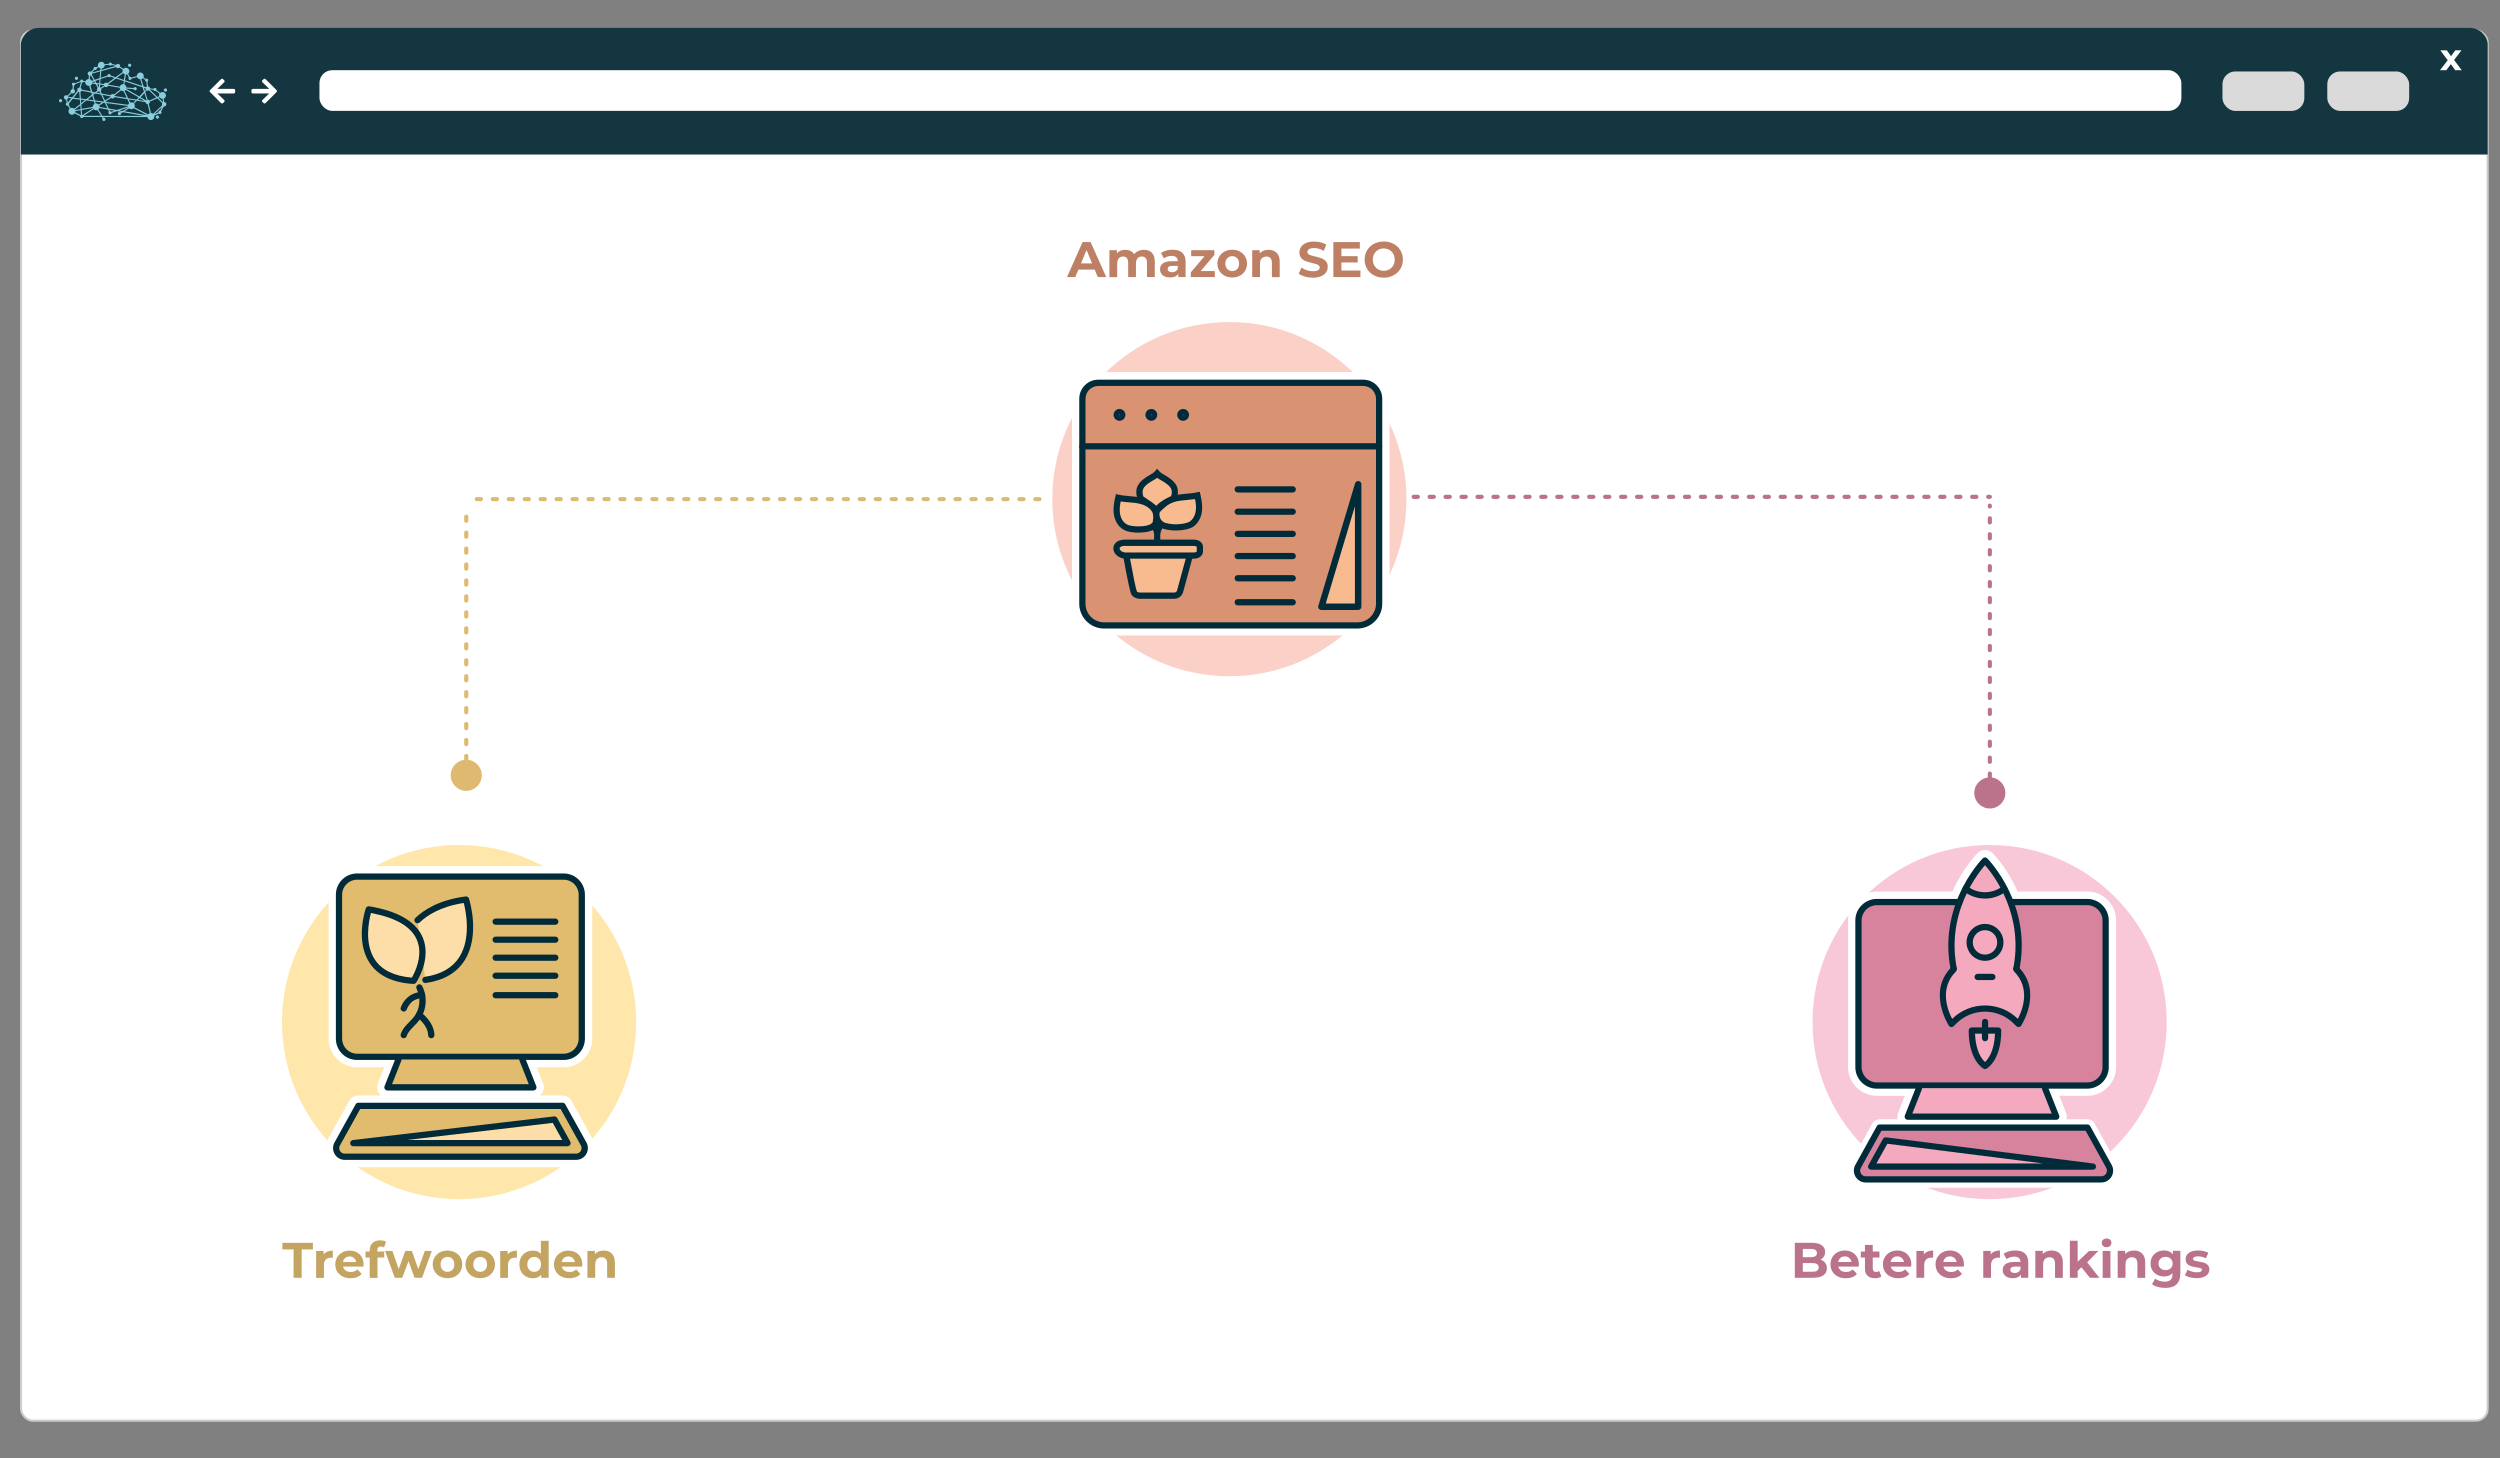 <?xml version="1.0" encoding="UTF-8"?><svg xmlns="http://www.w3.org/2000/svg" viewBox="0 0 600 350"><rect x="0" y="0" width="600" height="350" fill="#808080" stroke="none"/><defs><style>.cls-1{stroke:#cdcccc;stroke-miterlimit:10;stroke-width:.5px;}.cls-1,.cls-2{fill:#fff;}.cls-3{fill:#143640;}.cls-3,.cls-4,.cls-5,.cls-6,.cls-7,.cls-8,.cls-9,.cls-10,.cls-2,.cls-11,.cls-12,.cls-13,.cls-14,.cls-15,.cls-16,.cls-17,.cls-18,.cls-19{stroke-width:0px;}.cls-4{fill:#022b39;}.cls-5{fill:#bd8064;}.cls-6{fill:#f8c8d8;}.cls-7{fill:#d7839e;}.cls-8{fill:#dadada;}.cls-9{fill:#d99272;}.cls-10{fill:#e0b971;}.cls-11{fill:#fedea8;}.cls-12{fill:#fad0c7;}.cls-13{fill:#88cedc;}.cls-14{fill:#f8ba8f;}.cls-15{fill:#e1bb6e;}.cls-16{fill:#ffe7ac;}.cls-17{fill:#ba738a;}.cls-18{fill:#f4a9be;}.cls-19{fill:#c3a461;}</style></defs><g id="Hintergrund"><rect class="cls-1" x="5.05" y="7.33" width="591.99" height="333.64" rx="2.83" ry="2.83"/><path class="cls-3" d="m597.04,37.08V10.51c-.16-2.03-1.97-3.82-4.4-3.82H9.4c-3.02,0-4.4,2.68-4.4,3.93v26.46h592.04Z"/><rect class="cls-2" x="76.67" y="16.85" width="446.86" height="9.76" rx="3.07" ry="3.07"/><rect class="cls-8" x="558.55" y="17.15" width="19.65" height="9.47" rx="3.07" ry="3.07"/><rect class="cls-8" x="533.39" y="17.15" width="19.65" height="9.47" rx="3.07" ry="3.07"/><path class="cls-2" d="m589.25,16.85l-1.05-1.46-1.08,1.46h-1.51l1.84-2.4-1.77-2.37h1.55l1.01,1.39,1.04-1.39h1.47l-1.77,2.33,1.84,2.44h-1.57Z"/><path class="cls-2" d="m64.6,22.43c-.12,0-.19,0-.25,0-1.19,0-2.38,0-3.57,0-.33,0-.44-.11-.44-.44,0-.04,0-.09,0-.13,0-.45.08-.53.54-.53,1.16,0,2.32,0,3.48,0,.06,0,.13,0,.23,0-.05-.07-.08-.1-.11-.14-.48-.47-.97-.93-1.45-1.4-.23-.22-.23-.36,0-.58.43-.43.48-.43.92,0,.79.79,1.58,1.58,2.37,2.37.21.21.22.36,0,.57-.85.85-1.7,1.7-2.55,2.55-.19.19-.35.19-.55,0-.07-.07-.14-.13-.21-.2-.19-.19-.19-.35,0-.53.48-.47.97-.93,1.45-1.4.04-.04.08-.08.16-.16Z"/><path class="cls-2" d="m52.18,22.43c.12,0,.19,0,.25,0,1.19,0,2.38,0,3.57,0,.33,0,.44-.11.44-.44,0-.04,0-.09,0-.13,0-.45-.08-.53-.54-.53-1.16,0-2.32,0-3.48,0-.06,0-.13,0-.23,0,.05-.07.08-.1.11-.14.48-.47.97-.93,1.45-1.4.23-.22.23-.36,0-.58-.43-.43-.48-.43-.92,0-.79.79-1.58,1.58-2.37,2.37-.21.21-.22.36,0,.57.85.85,1.7,1.7,2.55,2.55.19.19.35.19.55,0,.07-.07.14-.13.21-.2.19-.19.19-.35,0-.53-.48-.47-.97-.93-1.45-1.4-.04-.04-.08-.08-.16-.16Z"/><path class="cls-13" d="m38.17,28.1c0-.22-.17-.39-.39-.39s-.39.17-.39.39c0,.21.17.39.39.39s.39-.17.39-.39m1.15-6.49c0,.22.17.39.39.39s.39-.17.39-.39c0-.22-.17-.39-.39-.39s-.39.17-.39.39m-8.6-5.95c0,.22.17.39.39.39s.39-.17.39-.39c0-.22-.17-.39-.39-.39s-.39.17-.39.39m-12.76,3.13c0,.22.17.39.39.39s.39-.17.39-.39-.17-.39-.39-.39-.39.17-.39.39m-1.86,5.03c.14-.07.24-.19.28-.33l.73.1-.82,1s-.03,0-.05-.01l-.14-.75m1.07-1.48c.08.05.19.09.29.09.3,0,.54-.24.54-.54,0-.23-.14-.42-.34-.5l.1-.84s.09-.03.13-.06c.1-.08.16-.19.16-.31l1.3-.48s.04.04.06.06l-.33,1.24s0,0,0,0c-.3,0-.54.24-.54.54,0,.09.02.17.06.24l-1.29,1.57-.92-.12s-.03-.09-.05-.13l.83-.75Zm2.51-2.51c.12-.01.22-.07.29-.18l.49.09s0,.01,0,.02c0,.46.37.83.83.83.03,0,.07,0,.1,0l.4,1.33-2.17-.42c-.01-.18-.12-.34-.27-.43l.33-1.24Zm1.97-1.67c.07,0,.13-.03.19-.05l.6,1.12-.43.14c-.1-.19-.27-.34-.48-.4l.12-.81Zm.4-.24c.05-.08.08-.17.09-.26l1.91-.53-.16,1.62-1.19.4-.65-1.22m.65-1.18s.11.04.16.04c.21,0,.39-.17.39-.39,0-.02,0-.03,0-.05l.42-.23c.11.15.27.25.45.3l-.04.43-1.99.55s-.01-.03-.02-.04l.64-.61Zm3.19,1.63c.07.09.18.14.3.14s.23-.06.3-.14l.99.33-1.69,1.23c-.09-.08-.21-.12-.34-.12-.22,0-.42.14-.5.33l-.91-.13.1-1.06,1.74-.58Zm-1.56-1.32l3.51-.97c.09.16.27.27.46.27.14,0,.28-.06.37-.15l.79.52c-.04.1-.07.21-.07.33,0,.08.01.16.03.23l-1.68,1.22-1.17-.39c0-.21-.18-.37-.39-.37s-.38.17-.39.37l-1.63.54.16-1.6Zm.06-.62c.41-.04.74-.37.75-.79l1.01-.11c.06.13.2.21.35.21.13,0,.25-.07.32-.17l.94.22s0,.01,0,.02c0,0,0,0,0,0l-3.41.94.03-.33Zm5.16,1.1c.1.14.24.24.4.3l-.22,1.33-1.67-.55,1.48-1.08m4.67,3.41l.32,1.05-1.09,1.14-3.17-1.83s.01-.04.02-.06l1.77.13c.05.16.2.28.37.28.22,0,.39-.17.39-.39,0-.22-.17-.39-.39-.39-.16,0-.29.09-.35.23l-1.75-.13c-.01-.32-.21-.6-.49-.73l.12-.72,4.26,1.42Zm-3.99-3.07c.1,0,.19-.02.28-.05l.41.7c-.07.07-.11.17-.11.27s.17.39.39.39c.2,0,.36-.15.39-.34l1.32-.35c.12.3.41.51.75.51l.48,1.61-4.12-1.37.22-1.38Zm3.69,1.1c.13-.04.25-.12.35-.22l.55.38s0,.05,0,.08c0,.18.13.34.3.38l.15,1.13c-.09.04-.17.11-.22.19l-.58-.19-.53-1.75m1.29,2.71c.08.04.17.07.26.07.1,0,.2-.03.28-.08l1.76,1.7-1.67.73c-.1-.12-.25-.21-.42-.21,0,0-.01,0-.02,0l-.55-1.83.36-.38m.73-.21s.01-.03.02-.04l.84.1c.04.17.19.3.38.3.07,0,.14-.02.2-.06l.88.69c-.07.12-.11.26-.11.41,0,.07.01.14.03.21l-.4.17-1.84-1.78m2.36,1.86c.15.22.4.37.69.37,0,0,.01,0,.02,0l.13.79s-.03.01-.04.02l-1.09-1.05.3-.13m.11,3.2s-.03,0-.05,0c-.22,0-.39.17-.39.39,0,.01,0,.02,0,.03l-.99.47,1.93-1.83-.5.95Zm-1.7.76c-.14-.11-.31-.18-.49-.18l-.54-2.21c.17-.09.28-.27.28-.47,0-.03,0-.05,0-.08l1.78-.77,1.17,1.13c-.04.08-.07.17-.07.26,0,.09.02.18.07.26l-2.19,2.07Zm-.77-.15c-.17.05-.31.16-.42.3l-3.27-1.71c.06-.11.09-.24.09-.37,0-.19-.06-.36-.17-.49l.68-.71,2.03.33c.03.27.25.48.53.49l.53,2.18m-6.11-.48l1.14-.68c.14.12.33.2.54.2.22,0,.42-.09.57-.23l3.17,1.66-5.42-.95Zm-5.29,1.1l-.95-1.52c.1-.09.18-.21.23-.34l2.06.36.24.51c-.13.13-.15.35-.03.5.13.17.37.21.54.08.1-.07.15-.18.16-.3l1.27-.42,1.01.18-.2.12c-.07-.05-.15-.08-.24-.08-.22,0-.39.17-.39.39,0,.22.17.39.39.39s.39-.17.39-.39c0-.02,0-.05,0-.07l.47-.28,5.04.88h-9.98Zm-4.5,0l2.4-1.58c.15.16.37.26.61.26.11,0,.22-.02.31-.06l.86,1.38h-4.18Zm-.23-.18s-.08-.05-.12-.06l-.09-1.16,2.67-.47s.01.04.02.06l-2.48,1.63Zm-.23-1.49l-.08-1.06,1.22-.97,1.79.24.17.58c-.27.14-.46.42-.46.74,0,0,0,0,0,0l-2.64.47Zm-.17-2.2l.93.12-.87.69-.06-.81Zm.01,3.65s-.05.02-.07.04c0,0,0,0,0,0l-1.33-.69c.03-.08.04-.17.04-.26,0,0,0,0,0,0l1.27-.22.09,1.13m2.61-4.86l-1.38,1.09-1.26-.17-.12-1.58c.14-.05.25-.15.31-.27l2.31.45.14.48Zm1.75-2.72l-.67-.09-.26-.49,1.03-.34-.09.92Zm-.51.21l.49.07-.06.65s-.03,0-.04,0l-.39-.72Zm.8,2.18l-.93-.18.37-.29c.08.05.18.08.28.08.03,0,.07,0,.1,0l.19.4Zm.08-1.33c-.05-.05-.11-.08-.18-.11l.06-.64.9.13s.01.07.02.1l-.81.52Zm4.55.01c0,.16.06.3.14.43l-1.5,1.17c-.09-.07-.2-.11-.33-.11-.21,0-.4.12-.48.3l-2.13-.41-.27-.58c.12-.1.19-.25.19-.41,0-.06,0-.11-.03-.17l.81-.52c.1.09.22.14.36.14.22,0,.4-.13.49-.32l2.74.47Zm.89-.86s-.05,0-.07,0c-.37,0-.69.25-.79.59l-2.73-.47c0-.05-.02-.1-.03-.15l1.85-1.34,1.9.63-.12.74Zm.82,3.3l-2.86-.46c0-.06-.02-.11-.04-.16l1.52-1.19c.14.1.31.16.49.16.03,0,.07,0,.1,0l.79,1.65Zm.47.35l1.65.27-.55.57c-.13-.09-.29-.14-.46-.14-.1,0-.2.02-.28.05l-.36-.75Zm.12.89c-.12.1-.22.24-.27.4l-5.4-.71-.03-.06,1.35-.88c.1.09.22.14.36.14.22,0,.41-.13.49-.32l3.05.5.45.94m-.21,1.02s.01.02.02.03l-1.37.83-.81-.14,2.17-.71Zm-6.34-1.18l-.78.5c-.15-.16-.37-.27-.61-.27-.04,0-.07,0-.1,0l-.14-.46,1.63.22Zm.1-1.84l1.93.37s.01.09.03.13l-1.32.85-.64-1.36Zm-2.19.07l.5-.39,1.36.26.74,1.58-.15.09-2.07-.27-.38-1.27Zm-.16-.52l.3.06-.23.18-.07-.24Zm.24,1.75l-1.4-.19,1.09-.86.31,1.04Zm1.45,1.61c0-.12-.02-.23-.07-.33l1.05-.68.28.04.61,1.3-1.87-.33s0,0,0,0m3.61.91l-.78.26c-.08-.1-.21-.15-.33-.14l-.16-.33,1.27.22Zm-1.41-.52l-.62-1.32,5.23.69s0,.06,0,.09l-2.66.87-1.97-.34Zm6.68-2.15l-2.03-.33-.85-1.79c.1-.05.19-.12.26-.21l3.11,1.8-.5.52Zm1.95.32l-1.62-.26.41-.43,1.2.7Zm-.07-1.88l.51,1.68s-.07.05-.1.08l-1.34-.78.94-.98Zm.3-1.08c0,.1.03.2.08.28l-.26.27-.22-.71.39.13s0,.02,0,.03m-12.82-1.47s0-.07,0-.1l.47-.16.19.35-.65-.09m.81.39l.48.9c-.11.1-.17.24-.17.39,0,.09.02.18.07.26l-.53.42-.67-.13-.44-1.47c.2-.1.35-.28.42-.49l.85.12Zm-4.91,6.24s-.03-.08-.05-.12l1.28-1.01.07.9-1.3.23m-.38-2.99l1.15-1.41c.06.04.13.07.2.08l.12,1.52-1.47-.19Zm.15,2.65c-.15-.13-.34-.21-.55-.21-.11,0-.22.02-.31.06l-.43-.7c.08-.12.09-.28.02-.41l.93-1.13,1.7.22.08,1.05-1.43,1.12Zm-2.46-2.69c0,.28.22.52.5.54l.14.74s-.03.02-.04.03c-.17.13-.21.37-.08.54.1.13.26.18.41.15l.43.69c-.17.15-.28.37-.28.62,0,.46.37.83.83.83.27,0,.51-.13.66-.33l1.31.68c-.02.1,0,.21.07.3.13.17.37.21.54.08.06-.05.11-.11.13-.18h4.44s.2.33.2.33c-.1.13-.11.33,0,.47.13.17.37.21.54.08.17-.13.21-.37.08-.54-.09-.13-.25-.18-.39-.15l-.11-.18h10.65c.05.41.4.73.82.73.46,0,.83-.37.83-.83,0-.08-.01-.15-.03-.22l1.11-.52c.07.07.17.11.27.11.22,0,.39-.17.39-.39,0-.1-.04-.19-.1-.26l.62-1.16s.06,0,.09,0c.3,0,.54-.24.54-.54,0-.29-.22-.52-.51-.54l-.13-.79c.31-.12.54-.42.54-.77,0-.46-.37-.83-.83-.83-.21,0-.4.08-.55.21l-.89-.69s.02-.08.02-.12c0-.22-.17-.39-.39-.39-.15,0-.28.08-.35.21l-.83-.1c-.02-.26-.23-.47-.49-.49l-.14-1.12c.12-.07.21-.2.21-.34,0-.22-.17-.39-.39-.39-.09,0-.17.03-.23.08l-.54-.38c.05-.1.07-.22.07-.34,0-.46-.37-.83-.83-.83s-.83.37-.83.83c0,.01,0,.03,0,.04l-1.32.35c-.07-.1-.19-.17-.32-.17,0,0-.02,0-.03,0l-.42-.72c.19-.15.3-.38.3-.64,0-.46-.37-.83-.83-.83-.24,0-.46.1-.61.27l-.79-.52s.02-.1.02-.15c0-.3-.24-.54-.54-.54-.19,0-.36.1-.46.26l-.96-.22c-.02-.19-.19-.34-.39-.34-.18,0-.33.12-.38.29l-1.01.11c-.1-.34-.42-.59-.79-.59-.46,0-.83.37-.83.83,0,.09.02.18.04.26l-.42.23c-.07-.06-.16-.1-.26-.1-.22,0-.39.17-.39.39,0,.06.01.11.03.16l-.64.61c-.08-.04-.17-.07-.26-.07-.3,0-.54.24-.54.54,0,.22.13.41.32.49l-.12.82c-.34.01-.63.23-.75.53l-.48-.09c-.02-.12-.09-.23-.21-.29-.19-.1-.43-.02-.52.18-.03.06-.04.12-.04.18l-1.3.48c-.13-.15-.36-.18-.53-.06-.17.13-.21.37-.08.54.04.05.08.09.14.12l-.1.84c-.26.04-.46.26-.46.53,0,.09.02.17.06.25l-.83.75c-.08-.06-.19-.09-.29-.09-.3,0-.54.24-.54.54m-1,.46c-.17.13-.21.37-.08.54.13.17.37.21.54.08.17-.13.21-.37.08-.54-.13-.17-.37-.21-.54-.08"/></g><g id="Ebene_2"><circle class="cls-12" cx="295.05" cy="119.8" r="42.5"/><path class="cls-2" d="m327.16,91.79c2.11,0,3.83,1.71,3.83,3.83v49.19c0,2.88-2.33,5.21-5.21,5.21h-60.8c-2.88,0-5.21-2.33-5.21-5.21v-49.19c0-2.11,1.71-3.83,3.83-3.83h63.56m0-2.5h-63.56c-3.49,0-6.33,2.84-6.33,6.33v49.19c0,4.25,3.46,7.71,7.71,7.71h60.8c4.25,0,7.71-3.46,7.71-7.71v-49.19c0-3.49-2.84-6.33-6.33-6.33h0Z"/><path class="cls-9" d="m283.56,150.1h42.22c2.88,0,5.21-2.33,5.21-5.21v-49.19c0-2.11-1.71-3.83-3.83-3.83h-63.56c-2.11,0-3.83,1.71-3.83,3.83v49.19c0,2.88,2.33,5.21,5.21,5.21h18.58Z"/><path class="cls-4" d="m325.78,150.85h-60.8c-3.29,0-5.96-2.67-5.96-5.96v-49.19c0-2.52,2.05-4.58,4.58-4.58h63.56c2.52,0,4.58,2.05,4.58,4.58v49.19c0,3.28-2.67,5.96-5.96,5.96Zm-62.18-58.22c-1.7,0-3.08,1.38-3.08,3.08v49.19c0,2.46,2,4.46,4.46,4.46h60.8c2.46,0,4.46-2,4.46-4.46v-49.19c0-1.7-1.38-3.08-3.08-3.08h-63.56Z"/><path class="cls-18" d="m269.35,99.57c0-.37-.3-.67-.67-.67s-.67.3-.67.67.3.67.67.67.67-.3.67-.67Z"/><path class="cls-4" d="m268.68,100.99c-.78,0-1.42-.64-1.42-1.42s.64-1.42,1.42-1.42,1.42.64,1.42,1.42-.64,1.42-1.42,1.42Zm0-1.5s-.08.04-.08.08c0,.09.16.09.16,0,0-.04-.04-.08-.08-.08Z"/><path class="cls-18" d="m276.99,99.57c0-.37-.3-.67-.67-.67s-.67.3-.67.67.3.67.67.67.67-.3.67-.67Z"/><path class="cls-4" d="m276.32,100.99c-.78,0-1.42-.64-1.42-1.42s.64-1.42,1.42-1.42,1.42.64,1.42,1.42-.64,1.42-1.42,1.42Zm0-1.5s-.08.04-.08.08c0,.09.16.09.16,0,0-.04-.04-.08-.08-.08Z"/><path class="cls-18" d="m284.62,99.57c0-.37-.3-.67-.67-.67s-.67.3-.67.67.3.67.67.67.67-.3.67-.67Z"/><path class="cls-4" d="m283.95,100.99c-.78,0-1.42-.64-1.42-1.42s.64-1.42,1.42-1.42,1.42.64,1.42,1.42-.64,1.42-1.42,1.42Zm0-1.5s-.08.04-.08.08c0,.09.16.09.16,0,0-.04-.04-.08-.08-.08Z"/><path class="cls-4" d="m330.99,107.87h-71.21c-.41,0-.75-.34-.75-.75s.34-.75.75-.75h71.21c.41,0,.75.34.75.75s-.34.75-.75.75Z"/><circle class="cls-6" cx="477.51" cy="245.3" r="42.5"/><path class="cls-10" d="m111.9,186.76c-.27,0-.5-.22-.5-.5v-1c0-.27.22-.5.5-.5s.5.22.5.5v1c0,.27-.22.5-.5.5Zm0-3.83c-.27,0-.5-.22-.5-.5v-1c0-.27.22-.5.5-.5s.5.22.5.5v1c0,.27-.22.5-.5.5Zm0-3.83c-.27,0-.5-.22-.5-.5v-1c0-.27.22-.5.5-.5s.5.22.5.5v1c0,.27-.22.5-.5.5Zm0-3.83c-.27,0-.5-.22-.5-.5v-1c0-.27.22-.5.5-.5s.5.22.5.5v1c0,.27-.22.5-.5.5Zm0-3.83c-.27,0-.5-.22-.5-.5v-1c0-.27.22-.5.5-.5s.5.22.5.5v1c0,.27-.22.5-.5.5Zm0-3.83c-.27,0-.5-.22-.5-.5v-1c0-.27.22-.5.5-.5s.5.22.5.5v1c0,.27-.22.5-.5.5Zm0-3.83c-.27,0-.5-.22-.5-.5v-1c0-.27.22-.5.5-.5s.5.22.5.5v1c0,.27-.22.5-.5.5Zm0-3.83c-.27,0-.5-.22-.5-.5v-1c0-.27.22-.5.5-.5s.5.22.5.5v1c0,.27-.22.5-.5.5Zm0-3.83c-.27,0-.5-.22-.5-.5v-1c0-.27.22-.5.5-.5s.5.22.5.5v1c0,.27-.22.5-.5.5Zm0-3.83c-.27,0-.5-.22-.5-.5v-1c0-.27.22-.5.5-.5s.5.22.5.5v1c0,.27-.22.5-.5.5Zm0-3.83c-.27,0-.5-.22-.5-.5v-1c0-.27.22-.5.5-.5s.5.22.5.5v1c0,.27-.22.5-.5.5Zm0-3.83c-.27,0-.5-.22-.5-.5v-1c0-.27.22-.5.5-.5s.5.22.5.5v1c0,.27-.22.5-.5.5Zm0-3.83c-.27,0-.5-.22-.5-.5v-1c0-.27.22-.5.5-.5s.5.22.5.5v1c0,.27-.22.5-.5.5Zm0-3.83c-.27,0-.5-.22-.5-.5v-1c0-.27.22-.5.5-.5s.5.22.5.5v1c0,.27-.22.5-.5.5Zm0-3.83c-.27,0-.5-.22-.5-.5v-1c0-.27.22-.5.5-.5s.5.22.5.5v1c0,.27-.22.5-.5.5Zm0-3.83c-.27,0-.5-.22-.5-.5v-1c0-.27.22-.5.5-.5s.5.22.5.5v1c0,.27-.22.5-.5.5Zm0-3.83c-.27,0-.5-.22-.5-.5v-1c0-.27.22-.5.5-.5s.5.22.5.5v1c0,.27-.22.5-.5.5Z"/><path class="cls-10" d="m115.63,186.07c0,2.06-1.67,3.73-3.73,3.73-2.06,0-3.73-1.67-3.73-3.73,0-2.06,1.67-3.73,3.73-3.73s3.73,1.67,3.73,3.73Z"/><path class="cls-10" d="m249.47,120.29h-1c-.27,0-.5-.22-.5-.5s.22-.5.5-.5h1c.27,0,.5.22.5.5s-.22.5-.5.5Zm-3.83,0h-1c-.27,0-.5-.22-.5-.5s.22-.5.5-.5h1c.27,0,.5.22.5.5s-.22.5-.5.5Zm-3.83,0h-1c-.27,0-.5-.22-.5-.5s.22-.5.5-.5h1c.27,0,.5.22.5.5s-.22.5-.5.5Zm-3.83,0h-1c-.27,0-.5-.22-.5-.5s.22-.5.5-.5h1c.27,0,.5.22.5.5s-.22.5-.5.5Zm-3.83,0h-1c-.27,0-.5-.22-.5-.5s.22-.5.5-.5h1c.27,0,.5.22.5.5s-.22.5-.5.5Zm-3.83,0h-1c-.27,0-.5-.22-.5-.5s.22-.5.5-.5h1c.27,0,.5.22.5.5s-.22.5-.5.5Zm-3.83,0h-1c-.27,0-.5-.22-.5-.5s.22-.5.5-.5h1c.27,0,.5.22.5.5s-.22.5-.5.5Zm-3.83,0h-1c-.27,0-.5-.22-.5-.5s.22-.5.5-.5h1c.27,0,.5.22.5.5s-.22.5-.5.5Zm-3.83,0h-1c-.27,0-.5-.22-.5-.5s.22-.5.5-.5h1c.27,0,.5.22.5.5s-.22.5-.5.5Zm-3.83,0h-1c-.27,0-.5-.22-.5-.5s.22-.5.5-.5h1c.27,0,.5.22.5.5s-.22.5-.5.5Zm-3.83,0h-1c-.27,0-.5-.22-.5-.5s.22-.5.5-.5h1c.27,0,.5.22.5.5s-.22.5-.5.5Zm-3.83,0h-1c-.27,0-.5-.22-.5-.5s.22-.5.5-.5h1c.27,0,.5.22.5.5s-.22.5-.5.5Zm-3.83,0h-1c-.27,0-.5-.22-.5-.5s.22-.5.5-.5h1c.27,0,.5.22.5.5s-.22.5-.5.5Zm-3.83,0h-1c-.27,0-.5-.22-.5-.5s.22-.5.5-.5h1c.27,0,.5.22.5.5s-.22.5-.5.5Zm-3.83,0h-1c-.27,0-.5-.22-.5-.5s.22-.5.5-.5h1c.27,0,.5.22.5.5s-.22.5-.5.5Zm-3.83,0h-1c-.27,0-.5-.22-.5-.5s.22-.5.5-.5h1c.27,0,.5.22.5.5s-.22.5-.5.5Zm-3.83,0h-1c-.27,0-.5-.22-.5-.5s.22-.5.5-.5h1c.27,0,.5.22.5.5s-.22.5-.5.5Zm-3.83,0h-1c-.27,0-.5-.22-.5-.5s.22-.5.5-.5h1c.27,0,.5.22.5.5s-.22.5-.5.5Zm-3.83,0h-1c-.27,0-.5-.22-.5-.5s.22-.5.5-.5h1c.27,0,.5.22.5.5s-.22.5-.5.5Zm-3.83,0h-1c-.27,0-.5-.22-.5-.5s.22-.5.5-.5h1c.27,0,.5.22.5.5s-.22.5-.5.5Zm-3.83,0h-1c-.27,0-.5-.22-.5-.5s.22-.5.5-.5h1c.27,0,.5.22.5.5s-.22.5-.5.5Zm-3.83,0h-1c-.27,0-.5-.22-.5-.5s.22-.5.5-.5h1c.27,0,.5.22.5.5s-.22.5-.5.5Zm-3.83,0h-1c-.27,0-.5-.22-.5-.5s.22-.5.5-.5h1c.27,0,.5.22.5.5s-.22.5-.5.5Zm-3.83,0h-1c-.27,0-.5-.22-.5-.5s.22-.5.5-.5h1c.27,0,.5.22.5.5s-.22.5-.5.5Zm-3.83,0h-1c-.27,0-.5-.22-.5-.5s.22-.5.5-.5h1c.27,0,.5.22.5.5s-.22.5-.5.5Zm-3.83,0h-1c-.27,0-.5-.22-.5-.5s.22-.5.5-.5h1c.27,0,.5.22.5.5s-.22.5-.5.5Zm-3.83,0h-1c-.27,0-.5-.22-.5-.5s.22-.5.5-.5h1c.27,0,.5.22.5.5s-.22.5-.5.5Zm-3.83,0h-1c-.27,0-.5-.22-.5-.5s.22-.5.5-.5h1c.27,0,.5.22.5.5s-.22.5-.5.5Zm-3.83,0h-1c-.27,0-.5-.22-.5-.5s.22-.5.5-.5h1c.27,0,.5.22.5.5s-.22.5-.5.5Zm-3.83,0h-1c-.27,0-.5-.22-.5-.5s.22-.5.5-.5h1c.27,0,.5.22.5.5s-.22.5-.5.5Zm-3.83,0h-1c-.27,0-.5-.22-.5-.5s.22-.5.5-.5h1c.27,0,.5.22.5.5s-.22.5-.5.5Zm-3.83,0h-1c-.27,0-.5-.22-.5-.5s.22-.5.5-.5h1c.27,0,.5.22.5.5s-.22.5-.5.5Zm-3.83,0h-1c-.27,0-.5-.22-.5-.5s.22-.5.5-.5h1c.27,0,.5.22.5.5s-.22.5-.5.5Zm-3.83,0h-1c-.27,0-.5-.22-.5-.5s.22-.5.5-.5h1c.27,0,.5.22.5.5s-.22.5-.5.5Zm-3.83,0h-1c-.27,0-.5-.22-.5-.5s.22-.5.5-.5h1c.27,0,.5.22.5.5s-.22.5-.5.5Zm-3.83,0h-1c-.27,0-.5-.22-.5-.5s.22-.5.5-.5h1c.27,0,.5.22.5.5s-.22.5-.5.5Z"/><path class="cls-17" d="m477.56,190.99c-.27,0-.5-.22-.5-.5v-1c0-.27.22-.5.5-.5s.5.22.5.5v1c0,.27-.22.5-.5.5Zm0-3.83c-.27,0-.5-.22-.5-.5v-1c0-.27.22-.5.5-.5s.5.22.5.5v1c0,.27-.22.5-.5.5Zm0-3.83c-.27,0-.5-.22-.5-.5v-1c0-.27.22-.5.5-.5s.5.22.5.5v1c0,.27-.22.5-.5.5Zm0-3.83c-.27,0-.5-.22-.5-.5v-1c0-.27.22-.5.5-.5s.5.22.5.5v1c0,.27-.22.5-.5.5Zm0-3.83c-.27,0-.5-.22-.5-.5v-1c0-.27.22-.5.5-.5s.5.22.5.5v1c0,.27-.22.5-.5.5Zm0-3.83c-.27,0-.5-.22-.5-.5v-1c0-.27.22-.5.5-.5s.5.22.5.5v1c0,.27-.22.5-.5.5Zm0-3.83c-.27,0-.5-.22-.5-.5v-1c0-.27.22-.5.5-.5s.5.22.5.5v1c0,.27-.22.5-.5.5Zm0-3.83c-.27,0-.5-.22-.5-.5v-1c0-.27.22-.5.5-.5s.5.22.5.5v1c0,.27-.22.5-.5.5Zm0-3.83c-.27,0-.5-.22-.5-.5v-1c0-.27.22-.5.5-.5s.5.22.5.5v1c0,.27-.22.5-.5.5Zm0-3.83c-.27,0-.5-.22-.5-.5v-1c0-.27.22-.5.5-.5h0c.27,0,.5.22.5.5v1c0,.27-.22.5-.5.5h0Zm0-3.83c-.27,0-.5-.22-.5-.5v-1c0-.27.22-.5.5-.5s.5.22.5.5v1c0,.27-.22.5-.5.5Zm0-3.83c-.27,0-.5-.22-.5-.5v-1c0-.27.22-.5.5-.5s.5.22.5.5v1c0,.27-.22.5-.5.5Zm0-3.83c-.27,0-.5-.22-.5-.5v-1c0-.27.22-.5.5-.5s.5.22.5.5v1c0,.27-.22.5-.5.5Zm0-3.83c-.27,0-.5-.22-.5-.5v-1c0-.27.22-.5.5-.5s.5.22.5.5v1c0,.27-.22.5-.5.5Zm0-3.83c-.27,0-.5-.22-.5-.5v-1c0-.27.22-.5.5-.5s.5.22.5.5v1c0,.27-.22.5-.5.5Zm0-3.83c-.27,0-.5-.22-.5-.5v-1c0-.27.22-.5.5-.5s.5.22.5.5v1c0,.27-.22.5-.5.5Zm0-3.83c-.27,0-.5-.22-.5-.5v-1c0-.27.22-.5.5-.5s.5.22.5.5v1c0,.27-.22.5-.5.5Zm0-3.83c-.27,0-.5-.22-.5-.5v-1c0-.27.22-.5.5-.5s.5.22.5.5v1c0,.27-.22.5-.5.5Zm0-3.83c-.27,0-.5-.22-.5-.5v-.2c0-.27.22-.5.5-.5s.5.22.5.5v.2c0,.27-.22.5-.5.5Z"/><path class="cls-17" d="m481.29,190.31c0,2.06-1.67,3.73-3.73,3.73-2.06,0-3.73-1.67-3.73-3.73s1.67-3.73,3.73-3.73c2.06,0,3.73,1.67,3.73,3.73Z"/><path class="cls-17" d="m477.56,119.74h-.4c-.27,0-.5-.22-.5-.5s.22-.5.5-.5h.4c.27,0,.5.22.5.5s-.22.5-.5.5Zm-3.24,0h-1c-.27,0-.5-.22-.5-.5s.22-.5.5-.5h1c.27,0,.5.22.5.5s-.22.5-.5.5Zm-3.83,0h-1c-.27,0-.5-.22-.5-.5s.22-.5.5-.5h1c.27,0,.5.22.5.5s-.22.5-.5.5Zm-3.83,0h-1c-.27,0-.5-.22-.5-.5s.22-.5.5-.5h1c.27,0,.5.22.5.5s-.22.5-.5.5Zm-3.83,0h-1c-.27,0-.5-.22-.5-.5s.22-.5.5-.5h1c.27,0,.5.22.5.5s-.22.5-.5.5Zm-3.83,0h-1c-.27,0-.5-.22-.5-.5s.22-.5.5-.5h1c.27,0,.5.22.5.5s-.22.5-.5.5Zm-3.83,0h-1c-.27,0-.5-.22-.5-.5s.22-.5.5-.5h1c.27,0,.5.22.5.5s-.22.5-.5.5Zm-3.83,0h-1c-.27,0-.5-.22-.5-.5s.22-.5.5-.5h1c.27,0,.5.22.5.5s-.22.5-.5.5Zm-3.83,0h-1c-.27,0-.5-.22-.5-.5s.22-.5.5-.5h1c.27,0,.5.22.5.5s-.22.5-.5.5Zm-3.83,0h-1c-.27,0-.5-.22-.5-.5s.22-.5.5-.5h1c.27,0,.5.22.5.5s-.22.5-.5.5Zm-3.83,0h-1c-.27,0-.5-.22-.5-.5s.22-.5.5-.5h1c.27,0,.5.22.5.5s-.22.5-.5.5Zm-3.83,0h-1c-.27,0-.5-.22-.5-.5s.22-.5.5-.5h1c.27,0,.5.22.5.5s-.22.5-.5.5Zm-3.83,0h-1c-.27,0-.5-.22-.5-.5s.22-.5.5-.5h1c.27,0,.5.22.5.5s-.22.5-.5.5Zm-3.83,0h-1c-.27,0-.5-.22-.5-.5s.22-.5.5-.5h1c.27,0,.5.22.5.5s-.22.5-.5.5Zm-3.83,0h-1c-.27,0-.5-.22-.5-.5s.22-.5.5-.5h1c.27,0,.5.22.5.5s-.22.5-.5.5Zm-3.83,0h-1c-.27,0-.5-.22-.5-.5s.22-.5.5-.5h1c.27,0,.5.22.5.5s-.22.5-.5.5Zm-3.83,0h-1c-.27,0-.5-.22-.5-.5s.22-.5.5-.5h1c.27,0,.5.22.5.5s-.22.5-.5.5Zm-3.83,0h-1c-.27,0-.5-.22-.5-.5s.22-.5.5-.5h1c.27,0,.5.22.5.5s-.22.5-.5.5Zm-3.83,0h-1c-.27,0-.5-.22-.5-.5s.22-.5.5-.5h1c.27,0,.5.22.5.5s-.22.5-.5.5Zm-3.83,0h-1c-.27,0-.5-.22-.5-.5s.22-.5.5-.5h1c.27,0,.5.22.5.5s-.22.5-.5.5Zm-3.83,0h-1c-.27,0-.5-.22-.5-.5s.22-.5.5-.5h1c.27,0,.5.22.5.5s-.22.5-.5.5Zm-3.83,0h-1c-.27,0-.5-.22-.5-.5s.22-.5.5-.5h1c.27,0,.5.22.5.5s-.22.5-.5.5Zm-3.83,0h-1c-.27,0-.5-.22-.5-.5s.22-.5.5-.5h1c.27,0,.5.22.5.5s-.22.5-.5.5Zm-3.83,0h-1c-.27,0-.5-.22-.5-.5s.22-.5.5-.5h1c.27,0,.5.22.5.5s-.22.5-.5.5Zm-3.83,0h-1c-.27,0-.5-.22-.5-.5s.22-.5.5-.5h1c.27,0,.5.22.5.5s-.22.5-.5.5Zm-3.83,0h-1c-.27,0-.5-.22-.5-.5s.22-.5.5-.5h1c.27,0,.5.22.5.5s-.22.5-.5.5Zm-3.83,0h-1c-.27,0-.5-.22-.5-.5s.22-.5.5-.5h1c.27,0,.5.22.5.5s-.22.5-.5.5Zm-3.83,0h-1c-.27,0-.5-.22-.5-.5s.22-.5.5-.5h1c.27,0,.5.22.5.5s-.22.5-.5.5Zm-3.83,0h-1c-.27,0-.5-.22-.5-.5s.22-.5.5-.5h1c.27,0,.5.22.5.5s-.22.5-.5.5Zm-3.83,0h-1c-.27,0-.5-.22-.5-.5s.22-.5.5-.5h1c.27,0,.5.22.5.5s-.22.5-.5.5Zm-3.83,0h-1c-.27,0-.5-.22-.5-.5s.22-.5.5-.5h1c.27,0,.5.22.5.5s-.22.5-.5.5Zm-3.83,0h-1c-.27,0-.5-.22-.5-.5s.22-.5.5-.5h1c.27,0,.5.22.5.5s-.22.5-.5.5Zm-3.83,0h-1c-.27,0-.5-.22-.5-.5s.22-.5.5-.5h1c.27,0,.5.22.5.5s-.22.5-.5.5Zm-3.83,0h-1c-.27,0-.5-.22-.5-.5s.22-.5.5-.5h1c.27,0,.5.22.5.5s-.22.5-.5.5Zm-3.83,0h-1c-.27,0-.5-.22-.5-.5s.22-.5.5-.5h1c.27,0,.5.22.5.5s-.22.5-.5.5Zm-3.83,0h-1c-.27,0-.5-.22-.5-.5s.22-.5.5-.5h1c.27,0,.5.22.5.5s-.22.5-.5.5Zm-3.83,0h-1c-.27,0-.5-.22-.5-.5s.22-.5.5-.5h1c.27,0,.5.22.5.5s-.22.5-.5.5Z"/><path class="cls-14" d="m270.26,133s1.55,8.81,1.96,9.35,1.2.61,1.2.61h4.71s3.71,0,3.71,0c.65,0,1.22-.43,1.38-1.04l2.45-8.98-15.41.06Z"/><path class="cls-4" d="m281.83,143.71h-8.42c-.18-.01-1.2-.13-1.8-.9-.35-.45-1.05-3.71-2.1-9.67l-.15-.88,17.29-.07-2.71,9.93c-.26.94-1.12,1.59-2.11,1.59Zm-10.68-9.96c.68,3.79,1.46,7.71,1.7,8.21.12.15.51.24.64.25h8.34c.31,0,.58-.2.66-.49l2.19-8.02-13.53.05Z"/><path class="cls-14" d="m269.95,130.26h16.63c.77,0,1.39.43,1.39.96v1.15c0,.53-.62.96-1.39.96h-15.85s-1.14.17-2.02-.44c-1.26-.88-.98-2.62,1.24-2.63Z"/><path class="cls-4" d="m270.35,134.1c-.52,0-1.34-.09-2.07-.6-.87-.61-1.26-1.57-.99-2.44.3-.97,1.29-1.55,2.65-1.55h16.64c1.2,0,2.14.75,2.14,1.71v1.15c0,.96-.94,1.71-2.14,1.71h-15.81c-.08,0-.23.02-.43.02Zm-.4-3.09c-.65,0-1.13.2-1.23.5-.07.24.09.54.41.77.62.43,1.48.32,1.49.31h.11s15.85,0,15.85,0c.38,0,.61-.17.64-.23v-1.13s-.26-.21-.64-.21h-16.63Z"/><path class="cls-14" d="m277.72,127.87c-.5-1.88-1.85-3.51-3.61-4.33"/><path class="cls-4" d="m277.72,128.62c-.33,0-.63-.22-.72-.56-.44-1.67-1.64-3.11-3.2-3.85-.38-.18-.54-.62-.36-1,.18-.37.62-.54,1-.36,1.96.92,3.46,2.72,4.01,4.82.11.4-.13.81-.53.92-.06.02-.13.02-.19.02Z"/><path class="cls-14" d="m272.89,127.08c-.99-.06-2.01-.13-2.87-.61-1.12-.63-1.78-1.9-1.96-3.17-.18-1.27.04-2.57.33-3.83,1.32.3,2.69.32,4.04.48,1.35.17,2.72.51,3.77,1.37,1.05.86,1.69,2.33,1.24,3.61,0,0,.44,2.22-4.55,2.15Z"/><path class="cls-4" d="m273.13,127.83c-.08,0-.17,0-.25,0h-.03c-.97-.06-2.17-.13-3.2-.71-1.23-.69-2.1-2.08-2.33-3.72-.2-1.39.04-2.79.34-4.1l.17-.73.73.17c.81.19,1.64.26,2.53.33.48.04.96.08,1.44.14,1.83.23,3.15.72,4.15,1.53,1.34,1.09,1.95,2.83,1.53,4.28,0,.31-.06.86-.51,1.41-.77.93-2.3,1.4-4.56,1.4Zm-.21-1.5c2.44.04,3.29-.5,3.58-.82.21-.23.2-.44.2-.46l-.02-.17.05-.2c.35-1-.24-2.16-1.01-2.78-.77-.63-1.85-1.02-3.39-1.21-.46-.06-.92-.1-1.38-.13-.65-.05-1.32-.11-1.99-.22-.2,1.04-.29,1.95-.17,2.85.17,1.18.76,2.16,1.59,2.63.72.41,1.68.46,2.53.51Z"/><path class="cls-4" d="m277.72,131.01c-.41,0-.75-.34-.75-.75l.03-2.58c.55-2.1,2.05-3.9,4.01-4.82.38-.18.82-.01,1,.36.18.38.02.82-.36,1-1.54.72-2.72,2.12-3.18,3.75v2.29c0,.41-.34.75-.75.75Z"/><path class="cls-14" d="m279.62,126.25c2.5.68,5.27.15,6.13-.34,1.12-.63,1.78-1.9,1.96-3.17.18-1.27-.04-2.57-.33-3.83-1.15.26-2.41.28-4.04.48-1.35.17-2.72.51-3.77,1.37-.55.45-1.8,1.43-2.03,2.11,0,0-.42,2.7,2.07,3.38Z"/><path class="cls-4" d="m282.18,127.32c-.9,0-1.86-.1-2.76-.35-2.49-.68-2.8-3.06-2.62-4.22l.03-.12c.26-.77,1.2-1.59,2.15-2.35l.12-.1c1-.82,2.32-1.31,4.15-1.53.62-.08,1.18-.13,1.71-.18.85-.08,1.58-.14,2.25-.29l.73-.17.17.73c.29,1.31.54,2.71.34,4.1-.24,1.64-1.11,3.03-2.33,3.72-.71.4-2.25.76-3.94.76Zm-3.9-4.26c-.04.4-.11,2.02,1.54,2.47h0c2.4.66,4.96.07,5.57-.27.82-.46,1.42-1.45,1.59-2.63.13-.89.04-1.81-.17-2.85-.53.08-1.09.13-1.7.19-.51.05-1.06.1-1.66.17-1.54.19-2.62.57-3.39,1.21l-.12.1c-.36.3-1.44,1.17-1.65,1.61Z"/><path class="cls-14" d="m273.76,119.64c-.73-2.16-.1-3.27,1.86-4.55.73-.48,1.52-.77,2.1-1.43.58.65,1.37.95,2.1,1.43,1.96,1.29,2.6,2.4,1.86,4.55,0,0-3.03,1.11-4.13,2.89-.53-.88-3.8-2.89-3.79-2.89Z"/><path class="cls-4" d="m277.54,123.96l-.64-1.05c-.15-.24-1.05-1.07-3.49-2.61l-.54-.34.1-.32c-.79-2.57.33-3.94,2.23-5.2.25-.16.5-.3.74-.44.48-.27.89-.5,1.21-.86l.56-.63.56.63c.32.35.73.59,1.21.86.25.14.5.28.74.44,1.97,1.29,3.08,2.71,2.16,5.42l-.12.34-.34.12c-.78.29-2.97,1.31-3.75,2.58l-.64,1.04Zm-3.15-4.81c1.43.91,2.46,1.65,3.11,2.23,1.13-1.19,2.84-2,3.58-2.31.43-1.49.02-2.25-1.67-3.36-.21-.14-.44-.26-.65-.39-.35-.19-.7-.39-1.03-.65-.33.26-.69.46-1.03.65-.22.12-.44.25-.66.39-1.72,1.13-2.11,1.9-1.64,3.44Z"/><path class="cls-5" d="m262.71,64.7h-3.9l-.74,1.8h-1.99l3.74-8.4h1.92l3.76,8.4h-2.04l-.74-1.8Zm-.61-1.48l-1.33-3.22-1.33,3.22h2.66Z"/><path class="cls-5" d="m276.44,60.66c.48.48.71,1.19.71,2.14v3.7h-1.87v-3.41c0-.51-.11-.89-.32-1.15-.21-.25-.51-.38-.91-.38-.44,0-.79.14-1.04.43-.26.28-.38.71-.38,1.27v3.24h-1.87v-3.41c0-1.02-.41-1.52-1.22-1.52-.43,0-.78.14-1.03.43-.26.28-.38.71-.38,1.27v3.24h-1.87v-6.46h1.79v.74c.24-.27.53-.48.88-.62.35-.14.73-.22,1.15-.22.46,0,.87.09,1.24.27.37.18.66.44.89.79.26-.34.6-.6,1-.78.4-.18.85-.28,1.33-.28.81,0,1.45.24,1.93.71Z"/><path class="cls-5" d="m283.74,60.66c.54.48.8,1.19.8,2.15v3.68h-1.75v-.8c-.35.6-1.01.9-1.97.9-.5,0-.93-.08-1.29-.25-.36-.17-.64-.4-.83-.7-.19-.3-.29-.63-.29-1.01,0-.6.23-1.07.68-1.42.45-.34,1.15-.52,2.09-.52h1.49c0-.41-.12-.72-.37-.94s-.62-.33-1.12-.33c-.34,0-.68.05-1.01.16s-.61.25-.85.44l-.67-1.31c.35-.25.77-.44,1.27-.58.49-.14,1-.2,1.52-.2,1,0,1.77.24,2.3.71Zm-1.6,4.45c.25-.15.42-.37.53-.65v-.66h-1.28c-.77,0-1.15.25-1.15.76,0,.24.09.43.28.57.19.14.45.21.77.21s.6-.07.85-.22Z"/><path class="cls-5" d="m291.55,65.06v1.44h-5.76v-1.13l3.29-3.89h-3.2v-1.44h5.57v1.13l-3.29,3.89h3.4Z"/><path class="cls-5" d="m293.91,66.17c-.54-.28-.96-.68-1.27-1.18-.3-.5-.46-1.08-.46-1.72s.15-1.21.46-1.72c.3-.5.73-.9,1.27-1.18.54-.28,1.15-.43,1.83-.43s1.29.14,1.82.43c.54.28.96.68,1.26,1.18.3.5.46,1.08.46,1.72s-.15,1.21-.46,1.72c-.3.5-.72.9-1.26,1.18-.54.28-1.14.43-1.82.43s-1.29-.14-1.83-.43Zm3.01-1.6c.31-.32.46-.76.46-1.3s-.15-.98-.46-1.3c-.31-.32-.7-.49-1.18-.49s-.88.16-1.19.49c-.31.32-.47.76-.47,1.3s.16.98.47,1.3c.31.32.71.49,1.19.49s.87-.16,1.18-.49Z"/><path class="cls-5" d="m306.39,60.67c.49.48.74,1.19.74,2.14v3.7h-1.87v-3.41c0-.51-.11-.89-.34-1.15-.22-.25-.55-.38-.97-.38-.47,0-.85.15-1.13.44-.28.29-.42.73-.42,1.3v3.19h-1.87v-6.46h1.79v.76c.25-.27.56-.48.92-.63.37-.15.77-.22,1.21-.22.8,0,1.45.24,1.94.72Z"/><path class="cls-5" d="m313.18,66.38c-.62-.18-1.12-.41-1.49-.7l.66-1.46c.36.26.79.48,1.28.64.5.16.99.24,1.49.24.55,0,.96-.08,1.22-.25.26-.16.4-.38.4-.65,0-.2-.08-.37-.23-.5-.16-.13-.36-.24-.6-.32s-.57-.17-.99-.26c-.64-.15-1.16-.3-1.57-.46-.41-.15-.76-.4-1.05-.73-.29-.34-.44-.78-.44-1.34,0-.49.13-.93.4-1.33.26-.4.66-.71,1.19-.94s1.18-.35,1.95-.35c.54,0,1.06.06,1.57.19.51.13.96.31,1.34.55l-.6,1.48c-.78-.44-1.55-.66-2.33-.66-.54,0-.95.09-1.21.26-.26.18-.39.41-.39.7s.15.5.45.64.76.28,1.37.41c.64.15,1.16.3,1.57.46.41.15.76.39,1.05.72s.44.77.44,1.33c0,.48-.13.92-.4,1.31-.27.4-.67.71-1.21.94s-1.19.35-1.96.35c-.66,0-1.31-.09-1.93-.27Z"/><path class="cls-5" d="m326.51,64.94v1.56h-6.5v-8.4h6.35v1.56h-4.42v1.82h3.9v1.51h-3.9v1.94h4.57Z"/><path class="cls-5" d="m329.74,66.08c-.7-.38-1.25-.89-1.64-1.55-.4-.66-.59-1.4-.59-2.23s.2-1.57.59-2.23c.4-.66.94-1.18,1.64-1.55s1.49-.56,2.36-.56,1.66.19,2.35.56,1.24.89,1.64,1.55c.4.66.6,1.4.6,2.23s-.2,1.57-.6,2.23c-.4.66-.95,1.18-1.64,1.55s-1.48.56-2.35.56-1.66-.19-2.36-.56Zm3.7-1.43c.4-.23.71-.55.94-.95.23-.41.34-.87.34-1.39s-.11-.98-.34-1.39c-.23-.41-.54-.73-.94-.95-.4-.23-.85-.34-1.34-.34s-.94.11-1.34.34c-.4.23-.71.55-.94.95-.23.41-.34.87-.34,1.39s.11.98.34,1.39c.23.41.54.73.94.95.4.23.85.34,1.34.34s.94-.11,1.34-.34Z"/><path class="cls-17" d="m438.04,303.07c.27.36.41.79.41,1.31,0,.74-.29,1.3-.86,1.7-.57.4-1.41.59-2.5.59h-4.34v-8.4h4.1c1.02,0,1.81.2,2.36.59.55.39.82.92.82,1.6,0,.41-.1.77-.29,1.09s-.47.57-.82.76c.48.15.86.41,1.13.76Zm-5.36-3.33v1.98h1.93c.48,0,.84-.08,1.09-.25s.37-.42.37-.74-.12-.57-.37-.74-.61-.25-1.09-.25h-1.93Zm3.42,5.22c.26-.17.39-.43.39-.78,0-.7-.52-1.04-1.55-1.04h-2.27v2.08h2.27c.51,0,.9-.08,1.16-.25Z"/><path class="cls-17" d="m446.08,303.98h-4.88c.09.4.3.72.62.95.33.23.74.35,1.22.35.34,0,.63-.05.89-.15.26-.1.5-.26.73-.47l1,1.08c-.61.7-1.5,1.04-2.66,1.04-.73,0-1.37-.14-1.93-.43-.56-.28-.99-.68-1.3-1.18-.3-.5-.46-1.08-.46-1.72s.15-1.2.45-1.71c.3-.51.71-.9,1.24-1.19.52-.28,1.11-.43,1.76-.43s1.2.14,1.72.41c.51.27.91.66,1.21,1.17.29.51.44,1.1.44,1.77,0,.02-.01.19-.04.5Zm-4.38-2.08c-.29.24-.46.57-.53.98h3.18c-.06-.41-.24-.73-.53-.98-.29-.24-.64-.37-1.06-.37s-.78.12-1.07.36Z"/><path class="cls-17" d="m451.53,306.36c-.18.14-.41.24-.68.31-.27.07-.55.1-.85.1-.77,0-1.36-.2-1.78-.59s-.63-.97-.63-1.73v-2.65h-1v-1.44h1v-1.57h1.87v1.57h1.61v1.44h-1.61v2.63c0,.27.07.48.21.63.14.15.34.22.59.22.3,0,.55-.08.76-.24l.5,1.32Z"/><path class="cls-17" d="m458.67,303.98h-4.88c.09.4.3.72.62.95.33.23.74.35,1.22.35.34,0,.63-.05.89-.15.26-.1.5-.26.73-.47l1,1.08c-.61.7-1.5,1.04-2.66,1.04-.73,0-1.37-.14-1.93-.43-.56-.28-.99-.68-1.3-1.18-.3-.5-.46-1.08-.46-1.72s.15-1.2.45-1.71c.3-.51.71-.9,1.24-1.19.52-.28,1.11-.43,1.76-.43s1.2.14,1.72.41c.51.27.91.66,1.21,1.17.29.51.44,1.1.44,1.77,0,.02-.01.19-.04.5Zm-4.38-2.08c-.29.24-.46.57-.53.98h3.18c-.06-.41-.24-.73-.53-.98-.29-.24-.64-.37-1.06-.37s-.78.12-1.07.36Z"/><path class="cls-17" d="m462.64,300.36c.38-.16.82-.24,1.31-.24v1.73c-.21-.02-.35-.02-.42-.02-.54,0-.96.15-1.26.45-.3.3-.46.75-.46,1.35v3.05h-1.87v-6.46h1.79v.85c.22-.31.53-.55.91-.71Z"/><path class="cls-17" d="m471.3,303.98h-4.88c.09.4.3.72.62.95.33.23.74.35,1.22.35.34,0,.63-.05.89-.15.26-.1.5-.26.73-.47l1,1.08c-.61.7-1.5,1.04-2.66,1.04-.73,0-1.37-.14-1.93-.43-.56-.28-.99-.68-1.3-1.18-.3-.5-.46-1.08-.46-1.72s.15-1.2.45-1.71c.3-.51.71-.9,1.24-1.19.52-.28,1.11-.43,1.76-.43s1.2.14,1.72.41c.51.27.91.66,1.21,1.17.29.51.44,1.1.44,1.77,0,.02-.01.19-.04.5Zm-4.38-2.08c-.29.24-.46.57-.53.98h3.18c-.06-.41-.24-.73-.53-.98-.29-.24-.64-.37-1.06-.37s-.78.12-1.07.36Z"/><path class="cls-17" d="m478.68,300.36c.38-.16.82-.24,1.31-.24v1.73c-.21-.02-.35-.02-.42-.02-.54,0-.96.15-1.26.45-.3.3-.46.75-.46,1.35v3.05h-1.87v-6.46h1.79v.85c.22-.31.53-.55.91-.71Z"/><path class="cls-17" d="m485.98,300.84c.54.48.8,1.19.8,2.15v3.68h-1.75v-.8c-.35.6-1.01.9-1.97.9-.5,0-.93-.08-1.29-.25-.36-.17-.64-.4-.83-.7-.19-.3-.29-.63-.29-1.01,0-.6.23-1.07.68-1.42s1.15-.52,2.09-.52h1.49c0-.41-.12-.72-.37-.94-.25-.22-.62-.33-1.12-.33-.34,0-.68.05-1.01.16-.33.11-.61.25-.85.44l-.67-1.31c.35-.25.77-.44,1.27-.58.49-.14,1-.2,1.52-.2,1,0,1.77.24,2.3.71Zm-1.6,4.45c.25-.15.42-.37.53-.65v-.66h-1.28c-.77,0-1.15.25-1.15.76,0,.24.09.43.28.57.19.14.45.21.77.21s.6-.07.85-.22Z"/><path class="cls-17" d="m494.34,300.84c.49.48.74,1.19.74,2.14v3.7h-1.87v-3.41c0-.51-.11-.89-.34-1.15-.22-.25-.55-.38-.97-.38-.47,0-.85.15-1.13.44-.28.29-.42.73-.42,1.3v3.19h-1.87v-6.46h1.79v.76c.25-.27.56-.48.92-.63s.77-.22,1.21-.22c.8,0,1.45.24,1.94.72Z"/><path class="cls-17" d="m499.54,304.14l-.9.89v1.64h-1.87v-8.9h1.87v5.04l2.74-2.59h2.23l-2.69,2.74,2.93,3.72h-2.27l-2.04-2.53Z"/><path class="cls-17" d="m504.74,299.02c-.22-.2-.32-.45-.32-.74s.11-.54.32-.74c.22-.2.5-.3.84-.3s.62.1.84.29c.22.19.32.43.32.72,0,.31-.11.57-.32.77-.22.2-.5.31-.84.31s-.62-.1-.84-.3Zm-.1,1.2h1.87v6.46h-1.87v-6.46Z"/><path class="cls-17" d="m514.11,300.84c.49.48.74,1.19.74,2.14v3.7h-1.87v-3.41c0-.51-.11-.89-.34-1.15-.22-.25-.55-.38-.97-.38-.47,0-.85.15-1.13.44-.28.29-.42.73-.42,1.3v3.19h-1.87v-6.46h1.79v.76c.25-.27.56-.48.92-.63s.77-.22,1.21-.22c.8,0,1.45.24,1.94.72Z"/><path class="cls-17" d="m523.28,300.22v5.38c0,1.18-.31,2.06-.92,2.64s-1.52.86-2.7.86c-.62,0-1.22-.08-1.78-.23-.56-.15-1.02-.37-1.39-.66l.74-1.34c.27.22.62.4,1.03.53s.83.2,1.25.2c.65,0,1.13-.15,1.43-.44.31-.29.46-.73.46-1.33v-.28c-.49.54-1.17.8-2.04.8-.59,0-1.13-.13-1.63-.39-.49-.26-.88-.63-1.17-1.1-.29-.47-.43-1.02-.43-1.63s.14-1.16.43-1.63c.29-.47.68-.84,1.17-1.1.49-.26,1.03-.39,1.63-.39.94,0,1.65.31,2.14.92v-.83h1.78Zm-2.32,4.17c.32-.29.47-.67.47-1.15s-.16-.85-.47-1.15c-.32-.29-.72-.44-1.22-.44s-.9.15-1.22.44-.48.67-.48,1.15.16.85.48,1.15.73.44,1.22.44.9-.15,1.22-.44Z"/><path class="cls-17" d="m525.62,306.57c-.51-.13-.92-.3-1.22-.5l.62-1.34c.29.18.64.33,1.04.45s.81.17,1.2.17c.79,0,1.19-.2,1.19-.59,0-.18-.11-.32-.32-.4-.22-.08-.55-.15-1-.2-.53-.08-.96-.17-1.31-.28s-.64-.29-.89-.55c-.25-.26-.38-.64-.38-1.13,0-.41.12-.77.35-1.09.24-.32.58-.56,1.03-.74.45-.18.99-.26,1.6-.26.46,0,.91.05,1.36.15.45.1.83.24,1.12.41l-.62,1.33c-.57-.32-1.19-.48-1.86-.48-.4,0-.7.06-.9.17-.2.11-.3.26-.3.43,0,.2.11.34.32.42s.56.16,1.03.23c.53.09.96.18,1.3.28.34.1.63.28.88.55.25.26.37.63.37,1.1,0,.4-.12.76-.36,1.07-.24.31-.59.55-1.05.73s-1.01.26-1.64.26c-.54,0-1.06-.07-1.57-.2Z"/><path class="cls-4" d="m310.26,123.56h-13.21c-.41,0-.75-.34-.75-.75s.34-.75.75-.75h13.21c.41,0,.75.34.75.75s-.34.75-.75.75Z"/><path class="cls-4" d="m310.26,118.2h-13.21c-.41,0-.75-.34-.75-.75s.34-.75.75-.75h13.21c.41,0,.75.34.75.75s-.34.75-.75.75Z"/><path class="cls-4" d="m310.26,128.88h-13.21c-.41,0-.75-.34-.75-.75s.34-.75.75-.75h13.21c.41,0,.75.34.75.75s-.34.75-.75.75Z"/><path class="cls-4" d="m310.26,134.21h-13.21c-.41,0-.75-.34-.75-.75s.34-.75.75-.75h13.21c.41,0,.75.34.75.75s-.34.75-.75.75Z"/><path class="cls-4" d="m310.26,139.53h-13.21c-.41,0-.75-.34-.75-.75s.34-.75.75-.75h13.21c.41,0,.75.34.75.75s-.34.75-.75.75Z"/><path class="cls-4" d="m310.26,145.29h-13.21c-.41,0-.75-.34-.75-.75s.34-.75.75-.75h13.21c.41,0,.75.34.75.75s-.34.75-.75.75Z"/><polygon class="cls-14" points="325.96 145.62 317.14 145.62 325.96 116.22 325.96 145.62"/><path class="cls-4" d="m325.96,146.4h-8.82c-.25,0-.48-.12-.62-.31-.15-.2-.19-.45-.12-.69l8.82-29.4c.11-.37.48-.6.85-.54.38.06.66.38.66.77v29.4c0,.43-.35.77-.78.77Zm-7.78-1.55h7v-23.35l-7,23.35Z"/><path class="cls-2" d="m500.99,270.62l5.16,9.31c.78,1.4-.24,3.12-1.84,3.12h-56.53c-1.6,0-2.61-1.72-1.84-3.12l5.16-9.31h49.88m0-2h-49.88c-.73,0-1.4.39-1.75,1.03l-5.16,9.31c-.71,1.28-.69,2.81.05,4.07.74,1.26,2.07,2.02,3.53,2.02h56.53c1.47,0,2.79-.75,3.53-2.02.74-1.26.76-2.79.05-4.07l-5.16-9.31c-.35-.64-1.02-1.03-1.75-1.03h0Z"/><path class="cls-2" d="m490.82,261.18l2.7,6.82h-35.65l2.7-6.82h30.26m0-2.5h-30.26c-1.03,0-1.95.63-2.32,1.58l-2.7,6.82c-.3.77-.21,1.64.26,2.32.47.68,1.24,1.09,2.07,1.09h35.65c.83,0,1.6-.41,2.07-1.09.47-.68.56-1.56.26-2.32l-2.7-6.82c-.38-.95-1.3-1.58-2.32-1.58h0Z"/><path class="cls-2" d="m476.4,206.49s3.76,3.7,6.14,9.97h18.39c2.44,0,4.42,1.98,4.42,4.42v35.2c0,2.44-1.98,4.42-4.42,4.42h-50.48c-2.44,0-4.42-1.98-4.42-4.42v-35.2c0-2.44,1.98-4.42,4.42-4.42h19.81c2.39-6.27,6.15-9.97,6.15-9.97m0-2.5c-.63,0-1.27.24-1.75.72-.16.15-3.54,3.52-6.07,9.25h-18.13c-3.81,0-6.92,3.1-6.92,6.92v35.2c0,3.81,3.1,6.92,6.92,6.92h50.48c3.81,0,6.92-3.1,6.92-6.92v-35.2c0-3.81-3.1-6.92-6.92-6.92h-16.71c-2.52-5.73-5.9-9.1-6.06-9.25-.49-.48-1.12-.72-1.75-.72h0Z"/><path class="cls-7" d="m486.27,216.49h14.65c2.44,0,4.42,1.98,4.42,4.42v35.2c0,2.44-1.98,4.42-4.42,4.42h-50.48c-2.44,0-4.42-1.98-4.42-4.42v-35.2c0-2.44,1.98-4.42,4.42-4.42h35.82"/><path class="cls-4" d="m500.93,261.28h-50.48c-2.85,0-5.17-2.32-5.17-5.17v-35.2c0-2.85,2.32-5.17,5.17-5.17h50.48c2.85,0,5.17,2.32,5.17,5.17v35.2c0,2.85-2.32,5.17-5.17,5.17Zm-50.48-44.04c-2.02,0-3.67,1.65-3.67,3.67v35.2c0,2.02,1.65,3.67,3.67,3.67h50.48c2.02,0,3.67-1.65,3.67-3.67v-35.2c0-2.02-1.65-3.67-3.67-3.67h-50.48Z"/><path class="cls-18" d="m471.22,239.89l-.87-2.27c-6.91-18.32,6.05-31.1,6.05-31.1,0,0,10.91,10.75,7.38,26.67-.32,1.43-.75,2.91-1.32,4.43l-.87,2.26"/><path class="cls-4" d="m471.22,240.64c-.3,0-.58-.18-.7-.48l-.87-2.27c-7-18.57,6.09-31.77,6.23-31.9.29-.29.76-.29,1.05,0,.11.11,11.16,11.23,7.58,27.37-.33,1.5-.79,3.03-1.35,4.53l-.87,2.27c-.15.39-.58.58-.97.43-.39-.15-.58-.58-.43-.97l.87-2.26c.54-1.43.97-2.88,1.29-4.32,2.95-13.29-4.54-23-6.64-25.4-2.31,2.65-11.2,14.22-5.35,29.72l.87,2.26c.15.39-.04.82-.43.97-.09.03-.18.05-.27.05Z"/><path class="cls-18" d="m468.9,232.61c-5.56,5.56-.54,13.13-.54,13.13l.61-.61c1.97-1.97,4.64-3.08,7.43-3.08h0c2.79,0,5.46,1.11,7.43,3.08l.61.61s5.01-7.57-.54-13.13"/><path class="cls-4" d="m484.44,246.49c-.2,0-.39-.08-.53-.22l-.61-.61c-1.84-1.84-4.29-2.86-6.9-2.86s-5.06,1.02-6.9,2.86l-.61.61c-.16.16-.38.24-.61.22-.22-.02-.43-.14-.55-.33-.05-.08-5.28-8.15.64-14.07.29-.29.77-.29,1.06,0s.29.77,0,1.06c-4.1,4.1-1.96,9.38-.91,11.38,2.12-2.08,4.91-3.22,7.88-3.22s5.77,1.14,7.89,3.22c1.05-2,3.18-7.28-.91-11.38-.29-.29-.29-.77,0-1.06s.77-.29,1.06,0c5.92,5.92.69,13.99.64,14.07-.12.19-.33.31-.55.33-.03,0-.05,0-.08,0Z"/><path class="cls-18" d="m480.08,226.17c0,2.03-1.65,3.68-3.68,3.68s-3.68-1.65-3.68-3.68,1.65-3.68,3.68-3.68,3.68,1.65,3.68,3.68Z"/><path class="cls-4" d="m476.4,230.6c-2.44,0-4.43-1.99-4.43-4.43s1.99-4.43,4.43-4.43,4.43,1.99,4.43,4.43-1.99,4.43-4.43,4.43Zm0-7.36c-1.61,0-2.93,1.31-2.93,2.93s1.31,2.93,2.93,2.93,2.93-1.31,2.93-2.93-1.31-2.93-2.93-2.93Z"/><path class="cls-18" d="m481.04,213.3c-1.29,1.01-2.9,1.61-4.65,1.61s-3.36-.6-4.65-1.61"/><path class="cls-4" d="m476.4,215.66c-1.87,0-3.63-.61-5.11-1.77-.33-.26-.38-.73-.13-1.05.26-.33.73-.38,1.05-.13,2.42,1.9,5.95,1.89,8.37,0,.33-.26.8-.2,1.05.13.26.33.2.8-.13,1.05-1.48,1.16-3.24,1.77-5.11,1.77Z"/><path class="cls-18" d="m479.56,247.33c-.02,6.83-3.17,8.5-3.17,8.5,0,0-3.15-1.67-3.17-8.5h6.33Z"/><path class="cls-4" d="m476.4,256.58c-.12,0-.24-.03-.35-.09-.14-.08-3.55-1.96-3.57-9.16,0-.2.08-.39.22-.53.14-.14.33-.22.53-.22h6.33c.2,0,.39.08.53.22.14.14.22.33.22.53-.02,7.2-3.42,9.08-3.57,9.16-.11.06-.23.09-.35.09Zm-2.4-8.5c.17,4.3,1.69,6.17,2.4,6.81.7-.64,2.23-2.51,2.4-6.81h-4.8Z"/><path class="cls-4" d="m476.41,249.9c-.41,0-.75-.34-.75-.75v-3.89c0-.41.34-.75.75-.75s.75.34.75.75v3.89c0,.41-.34.75-.75.75Z"/><polyline class="cls-18" points="460.56 261.18 457.86 268 475.69 268 493.51 268 490.82 261.18"/><path class="cls-4" d="m493.51,268.75h-35.65c-.25,0-.48-.12-.62-.33-.14-.21-.17-.47-.08-.7l2.7-6.82c.15-.38.59-.57.97-.42.38.15.57.59.42.97l-2.29,5.79h33.44l-2.29-5.79c-.15-.39.04-.82.42-.97.39-.15.82.04.97.42l2.7,6.82c.09.23.06.49-.08.7-.14.21-.37.33-.62.33Z"/><path class="cls-7" d="m500.99,270.62l5.16,9.31c.78,1.4-.24,3.12-1.84,3.12h-56.53c-1.6,0-2.61-1.72-1.84-3.12l5.16-9.31h49.88Z"/><path class="cls-4" d="m504.31,283.8h-56.53c-1.02,0-1.94-.52-2.46-1.4-.52-.88-.53-1.94-.04-2.83l5.16-9.31c.13-.24.38-.39.66-.39h49.88c.27,0,.52.15.66.39l5.16,9.31c.49.89.48,1.95-.04,2.83-.52.88-1.44,1.4-2.46,1.4Zm-52.76-12.43l-4.95,8.93c-.23.42-.23.92.02,1.34.25.42.68.67,1.16.67h56.53c.48,0,.92-.25,1.17-.67.25-.42.25-.92.02-1.34l-4.95-8.93h-49Z"/><polygon class="cls-18" points="449.08 279.98 452.56 273.69 502.3 279.98 449.08 279.98"/><path class="cls-4" d="m502.3,280.73h-53.22c-.27,0-.51-.14-.65-.37s-.14-.51,0-.74l3.48-6.28c.15-.27.45-.42.75-.38l49.74,6.28c.39.05.68.4.65.79-.02.4-.35.7-.75.7Zm-51.95-1.5h40.02l-37.41-4.73-2.62,4.73Z"/><path class="cls-4" d="m478.17,235.22h-3.54c-.41,0-.75-.34-.75-.75s.34-.75.75-.75h3.54c.41,0,.75.34.75.75s-.34.75-.75.75Z"/><circle class="cls-16" cx="110.18" cy="245.3" r="42.5"/><path class="cls-2" d="m135.3,210.38c2.39,0,4.34,1.94,4.34,4.34v34.58c0,2.4-1.95,4.34-4.34,4.34h-49.59c-2.4,0-4.35-1.94-4.35-4.34v-34.58c0-2.4,1.95-4.34,4.35-4.34h49.59m0-2.5h-49.59c-3.78,0-6.85,3.07-6.85,6.84v34.58c0,3.77,3.07,6.84,6.85,6.84h49.59c3.77,0,6.84-3.07,6.84-6.84v-34.58c0-3.77-3.07-6.84-6.84-6.84h0Z"/><path class="cls-2" d="m125.36,254.28l2.65,6.69h-35.02l2.65-6.69h29.72m0-2.5h-29.72c-1.03,0-1.95.63-2.32,1.58l-2.65,6.69c-.3.77-.21,1.64.26,2.33.47.68,1.24,1.09,2.07,1.09h35.02c.83,0,1.6-.41,2.07-1.09.47-.68.56-1.56.26-2.33l-2.65-6.69c-.38-.95-1.3-1.58-2.32-1.58h0Z"/><path class="cls-2" d="m135,265.41l5.07,9.15c.76,1.38-.23,3.06-1.81,3.06h-55.53c-1.57,0-2.57-1.69-1.81-3.06l5.07-9.15h49m0-2.5h-49c-.91,0-1.75.49-2.19,1.29l-5.07,9.15c-.79,1.43-.77,3.12.06,4.53s2.3,2.25,3.93,2.25h55.53c1.63,0,3.1-.84,3.93-2.25.83-1.41.85-3.1.06-4.53l-5.07-9.15c-.44-.79-1.28-1.29-2.19-1.29h0Z"/><path class="cls-19" d="m70.46,299.86h-2.69v-1.58h7.32v1.58h-2.69v6.81h-1.94v-6.81Z"/><path class="cls-19" d="m79.87,300.13v1.73c-.16-.01-.28-.02-.42-.02-1.03,0-1.71.56-1.71,1.8v3.05h-1.87v-6.45h1.79v.85c.46-.62,1.22-.95,2.22-.95Z"/><path class="cls-19" d="m87.21,303.98h-4.88c.18.8.86,1.3,1.85,1.3.68,0,1.18-.2,1.62-.62l1,1.08c-.6.68-1.5,1.04-2.66,1.04-2.23,0-3.68-1.4-3.68-3.32s1.48-3.32,3.44-3.32,3.36,1.27,3.36,3.35c0,.14-.02.35-.04.5Zm-4.91-1.09h3.18c-.13-.82-.74-1.34-1.58-1.34s-1.46.52-1.59,1.34Z"/><path class="cls-19" d="m90.55,300.37h1.66v1.44h-1.61v4.87h-1.87v-4.87h-1v-1.44h1v-.29c0-1.45.89-2.4,2.49-2.4.53,0,1.08.11,1.43.35l-.49,1.36c-.2-.14-.47-.23-.76-.23-.55,0-.85.3-.85.94v.28Z"/><path class="cls-19" d="m103.63,300.22l-2.34,6.45h-1.8l-1.45-4.01-1.5,4.01h-1.8l-2.33-6.45h1.76l1.52,4.37,1.58-4.37h1.58l1.54,4.37,1.57-4.37h1.66Z"/><path class="cls-19" d="m103.85,303.45c0-1.94,1.5-3.32,3.55-3.32s3.54,1.38,3.54,3.32-1.49,3.32-3.54,3.32-3.55-1.38-3.55-3.32Zm5.19,0c0-1.12-.71-1.79-1.64-1.79s-1.66.67-1.66,1.79.72,1.79,1.66,1.79,1.64-.67,1.64-1.79Z"/><path class="cls-19" d="m111.71,303.45c0-1.94,1.5-3.32,3.55-3.32s3.54,1.38,3.54,3.32-1.49,3.32-3.54,3.32-3.55-1.38-3.55-3.32Zm5.19,0c0-1.12-.71-1.79-1.64-1.79s-1.66.67-1.66,1.79.72,1.79,1.66,1.79,1.64-.67,1.64-1.79Z"/><path class="cls-19" d="m124.05,300.13v1.73c-.16-.01-.28-.02-.42-.02-1.03,0-1.71.56-1.71,1.8v3.05h-1.87v-6.45h1.79v.85c.46-.62,1.22-.95,2.22-.95Z"/><path class="cls-19" d="m131.68,297.78v8.9h-1.79v-.74c-.47.56-1.15.84-2.01.84-1.82,0-3.23-1.29-3.23-3.32s1.4-3.32,3.23-3.32c.79,0,1.46.25,1.93.78v-3.13h1.87Zm-1.83,5.67c0-1.12-.72-1.79-1.64-1.79s-1.66.67-1.66,1.79.72,1.79,1.66,1.79,1.64-.67,1.64-1.79Z"/><path class="cls-19" d="m139.7,303.98h-4.88c.18.8.86,1.3,1.85,1.3.68,0,1.18-.2,1.62-.62l1,1.08c-.6.68-1.5,1.04-2.66,1.04-2.23,0-3.68-1.4-3.68-3.32s1.48-3.32,3.44-3.32,3.36,1.27,3.36,3.35c0,.14-.02.35-.04.5Zm-4.91-1.09h3.18c-.13-.82-.74-1.34-1.58-1.34s-1.46.52-1.59,1.34Z"/><path class="cls-19" d="m147.58,302.98v3.69h-1.87v-3.41c0-1.04-.48-1.52-1.31-1.52-.9,0-1.55.55-1.55,1.74v3.19h-1.87v-6.45h1.79v.76c.5-.55,1.26-.85,2.13-.85,1.52,0,2.67.89,2.67,2.85Z"/><path class="cls-15" d="m131.22,210.38h-45.52c-2.4,0-4.34,1.94-4.34,4.34v34.58c0,2.4,1.94,4.34,4.34,4.34h49.59c2.4,0,4.34-1.94,4.34-4.34v-34.58c0-2.4-1.94-4.34-4.34-4.34h-4.08Z"/><path class="cls-4" d="m135.29,254.39h-49.59c-2.81,0-5.09-2.28-5.09-5.09v-34.58c0-2.81,2.28-5.09,5.09-5.09h49.59c2.81,0,5.09,2.28,5.09,5.09v34.58c0,2.81-2.28,5.09-5.09,5.09Zm-49.59-43.26c-1.98,0-3.59,1.61-3.59,3.59v34.58c0,1.98,1.61,3.59,3.59,3.59h49.59c1.98,0,3.59-1.61,3.59-3.59v-34.58c0-1.98-1.61-3.59-3.59-3.59h-49.59Z"/><polyline class="cls-15" points="95.64 254.28 92.99 260.97 110.5 260.97 128.01 260.97 125.36 254.28"/><path class="cls-4" d="m128.01,261.72h-35.02c-.25,0-.48-.12-.62-.33-.14-.21-.17-.47-.08-.7l2.65-6.7c.15-.39.59-.58.97-.42.39.15.57.59.42.97l-2.24,5.67h32.82l-2.24-5.67c-.15-.39.04-.82.42-.97.39-.15.82.04.97.42l2.65,6.7c.09.23.06.49-.08.7-.14.21-.37.33-.62.33Z"/><path class="cls-15" d="m135,265.41l5.07,9.15c.76,1.38-.23,3.06-1.81,3.06h-55.53c-1.57,0-2.57-1.69-1.81-3.06l5.07-9.15h49Z"/><path class="cls-4" d="m138.27,278.37h-55.53c-1.01,0-1.91-.52-2.42-1.39-.51-.87-.52-1.91-.04-2.79l5.07-9.15c.13-.24.38-.39.66-.39h49c.27,0,.52.15.66.39l5.07,9.15c.49.88.47,1.92-.04,2.79-.51.87-1.42,1.39-2.42,1.39Zm-51.83-12.21l-4.86,8.76c-.23.41-.22.9.02,1.3.24.41.66.65,1.13.65h55.53c.47,0,.89-.24,1.13-.65.24-.4.25-.89.02-1.3l-4.86-8.76h-48.12Z"/><polygon class="cls-11" points="84.79 274.35 133.07 268.69 136.21 274.35 84.79 274.35"/><path class="cls-4" d="m136.21,275.1h-51.42c-.4,0-.73-.31-.75-.71-.02-.4.27-.74.66-.79l48.28-5.66c.31-.03.6.12.74.38l3.14,5.66c.13.23.12.51,0,.74-.13.23-.38.37-.65.37Zm-38.58-1.5h37.31l-2.28-4.11-35.03,4.11Z"/><path class="cls-11" d="m102.09,235.17c15.22-2.2,9.76-19.29,9.76-19.29-6.14.79-9.7,3.09-11.65,4.96"/><path class="cls-4" d="m102.09,235.92c-.37,0-.69-.27-.74-.64-.06-.41.22-.79.63-.85,3.86-.56,6.65-2.17,8.29-4.79,2.85-4.54,1.54-10.94,1.03-12.92-5.59.84-8.83,2.99-10.58,4.67-.3.29-.77.28-1.06-.02-.29-.3-.28-.77.02-1.06,1.98-1.9,5.68-4.34,12.07-5.16.35-.05.7.17.81.52.11.36,2.74,8.77-1.02,14.77-1.88,3.01-5.03,4.86-9.35,5.48-.04,0-.07,0-.11,0Z"/><path class="cls-4" d="m96.88,249.18c-.08,0-.15-.01-.23-.04-.39-.13-.61-.55-.48-.94.4-1.24,1.27-2.12,2.11-2.98.41-.42.8-.81,1.12-1.24,1.43-1.85,1.66-4.59.58-6.66-.19-.37-.05-.82.32-1.01.37-.19.82-.05,1.01.32,1.37,2.61,1.08,5.94-.72,8.27-.38.5-.82.94-1.24,1.37-.75.77-1.46,1.49-1.75,2.39-.1.32-.4.52-.71.52Z"/><path class="cls-11" d="m100.57,243.56s2.86,2.05,2.93,4.87"/><path class="cls-4" d="m103.5,249.18c-.41,0-.74-.33-.75-.73-.05-2.42-2.59-4.26-2.61-4.28-.34-.24-.41-.71-.17-1.05.24-.33.71-.41,1.05-.17.13.09,3.17,2.3,3.24,5.47,0,.41-.32.76-.73.77h-.02Z"/><path class="cls-11" d="m101.29,238.86s-3.01-.25-4.41,3.18"/><path class="cls-4" d="m96.88,242.78c-.09,0-.19-.02-.28-.06-.38-.16-.57-.59-.41-.98,1.27-3.11,3.93-3.75,5.17-3.64.41.03.72.4.69.81-.03.41-.4.7-.8.69-.11-.01-2.5-.12-3.66,2.71-.12.29-.4.47-.69.47Z"/><path class="cls-11" d="m99.26,235.4s9.26-13.82-10.76-17.14c0,0-5.56,16.14,10.76,17.14Z"/><path class="cls-4" d="m99.26,236.15s-.03,0-.05,0c-4.94-.3-8.47-1.99-10.48-5.01-3.56-5.34-1.05-12.81-.94-13.13.12-.35.47-.56.83-.5,6.86,1.14,11.17,3.64,12.81,7.42,2.23,5.15-1.39,10.65-1.55,10.88-.14.21-.37.33-.62.33Zm-10.23-17.04c-.49,1.82-1.66,7.3.95,11.21,1.68,2.52,4.67,3.96,8.87,4.31.71-1.23,2.8-5.38,1.19-9.09-1.37-3.17-5.08-5.32-11.02-6.42Z"/><path class="cls-4" d="m133.27,221.95h-14.32c-.41,0-.75-.34-.75-.75s.34-.75.75-.75h14.32c.41,0,.75.34.75.75s-.34.75-.75.75Z"/><path class="cls-4" d="m133.27,226.28h-14.32c-.41,0-.75-.34-.75-.75s.34-.75.75-.75h14.32c.41,0,.75.34.75.75s-.34.75-.75.75Z"/><path class="cls-4" d="m133.27,230.6h-14.32c-.41,0-.75-.34-.75-.75s.34-.75.75-.75h14.32c.41,0,.75.34.75.75s-.34.75-.75.75Z"/><path class="cls-4" d="m133.27,234.93h-14.32c-.41,0-.75-.34-.75-.75s.34-.75.75-.75h14.32c.41,0,.75.34.75.75s-.34.75-.75.75Z"/><path class="cls-4" d="m133.27,239.6h-14.32c-.41,0-.75-.34-.75-.75s.34-.75.75-.75h14.32c.41,0,.75.34.75.75s-.34.75-.75.75Z"/></g></svg>